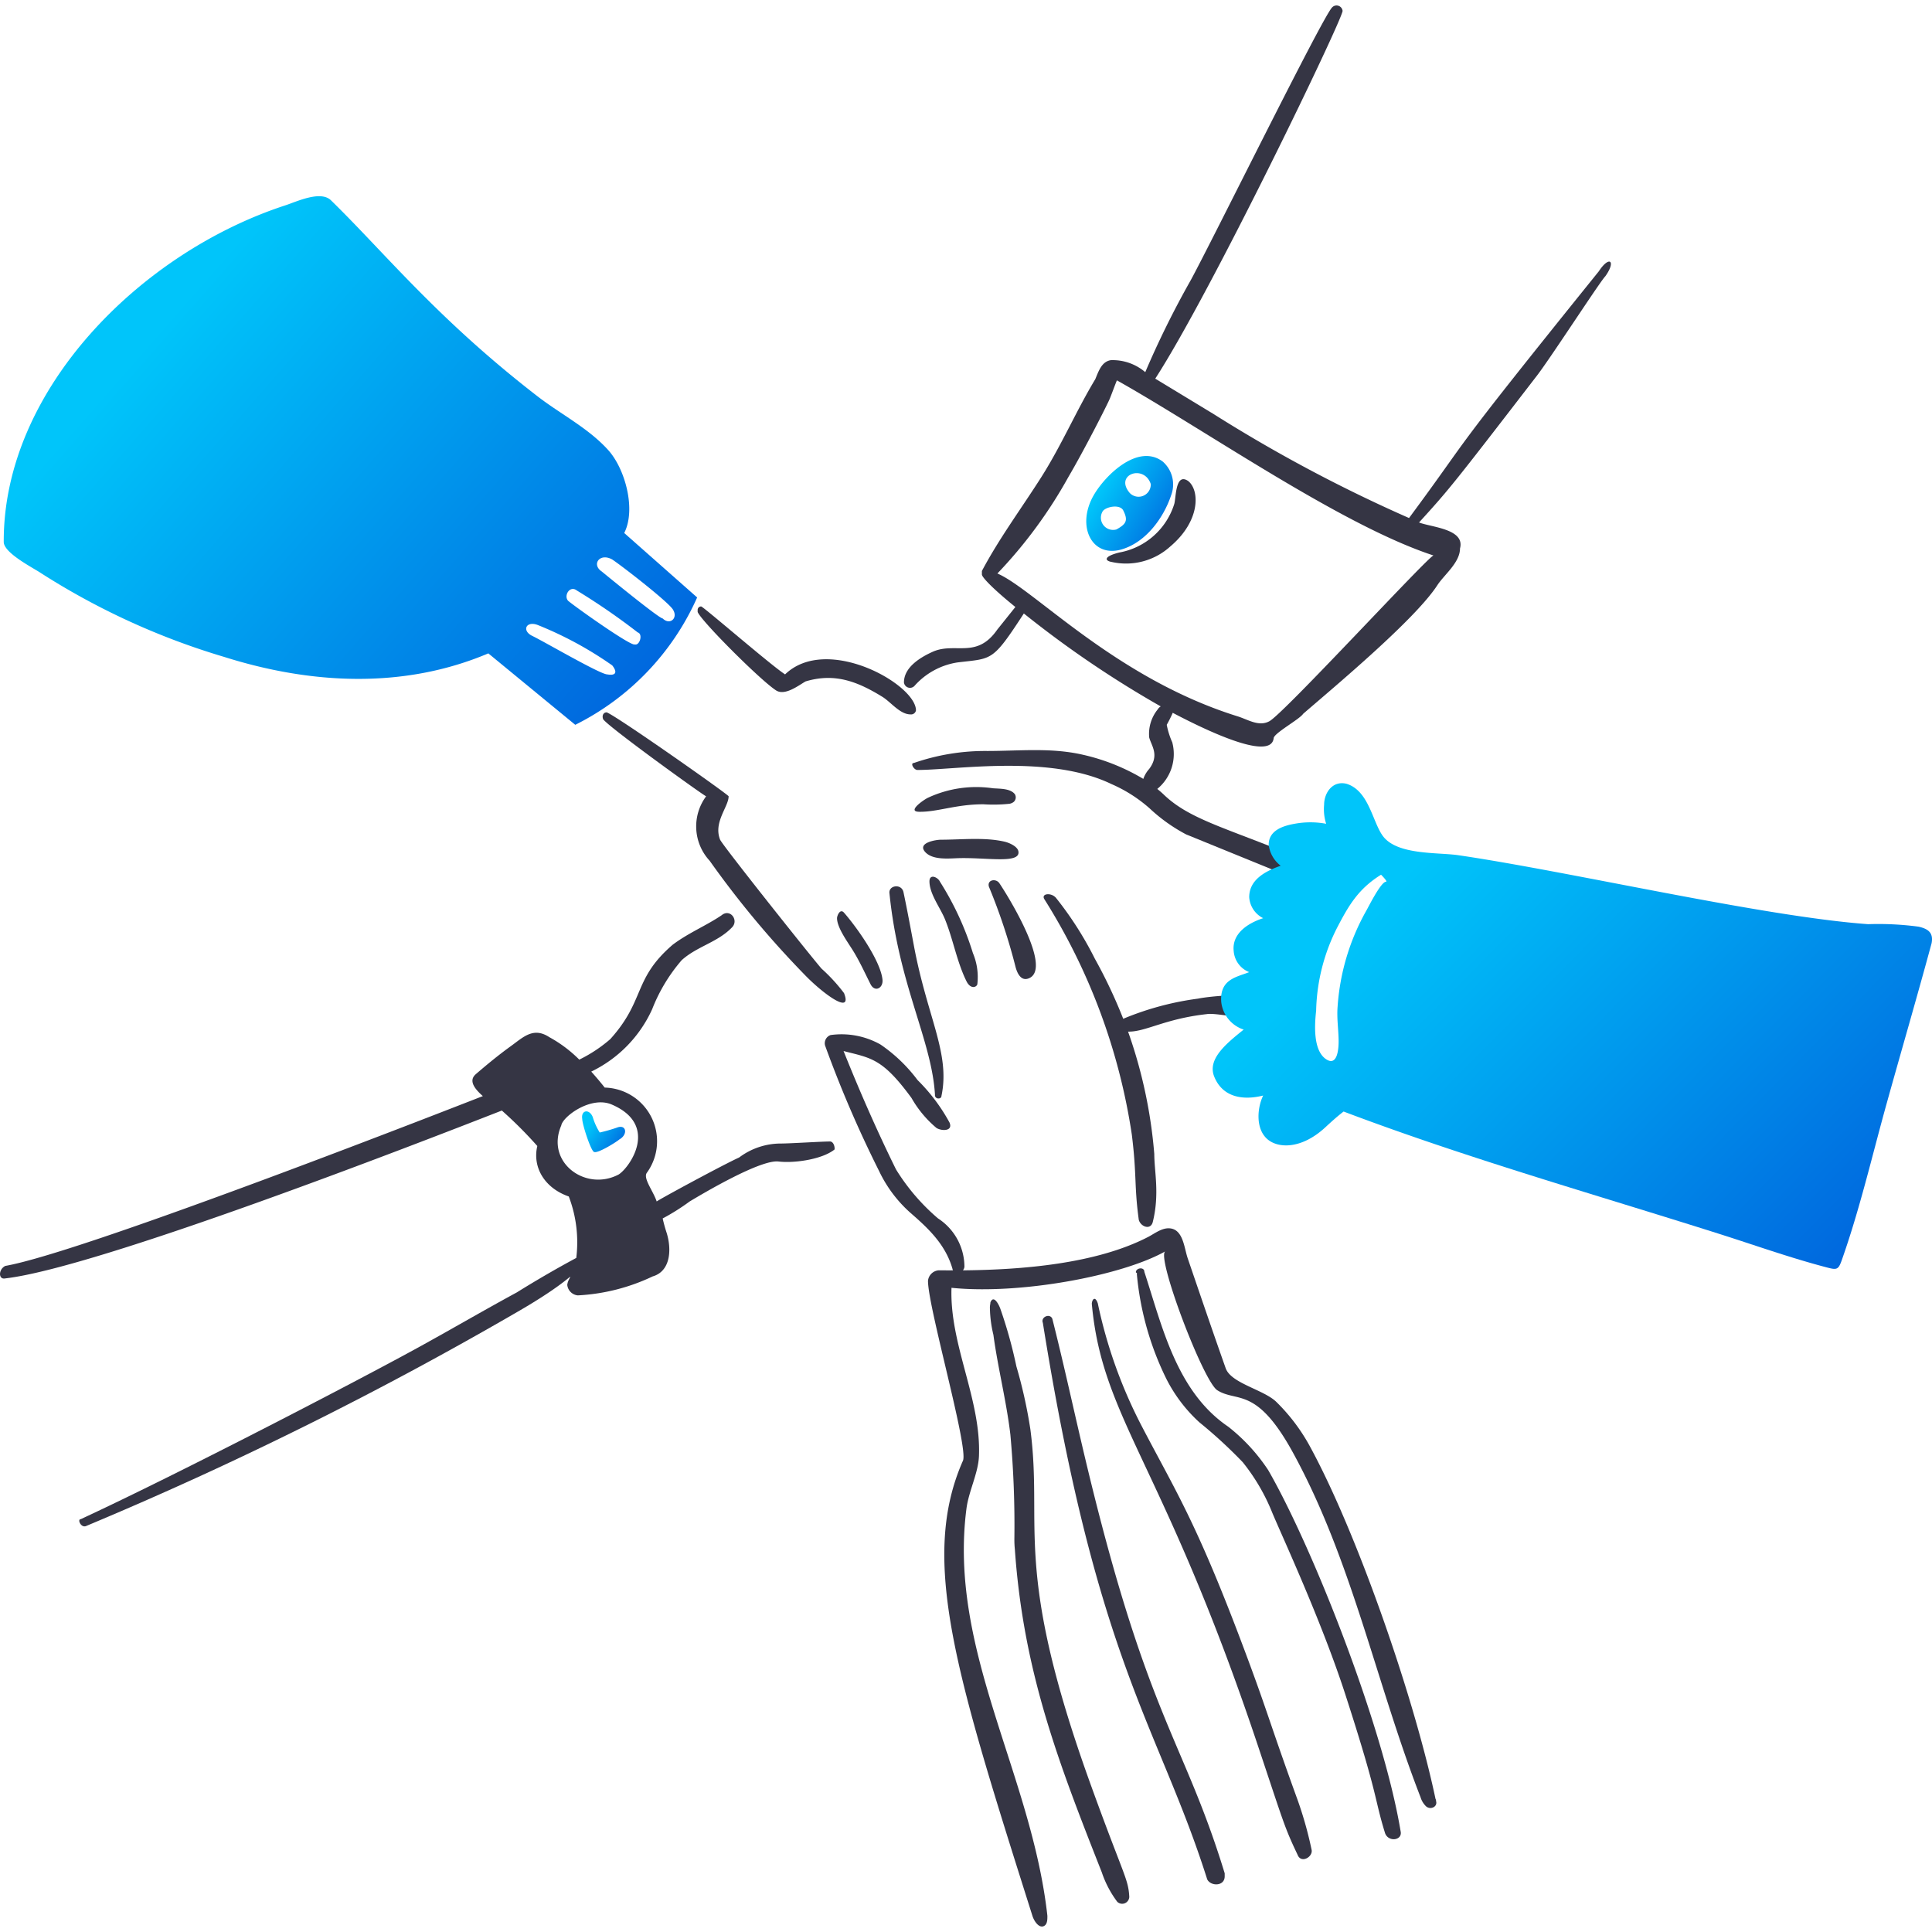 <svg width="190" height="190" fill="none" xmlns="http://www.w3.org/2000/svg"><g clip-path="url(#a)"><path d="M92.585 107.788c.888-4.185-1.378-7.7-2.7-14.739-.325-1.724-.67-3.591-1.032-5.306-.187-.887-1.523-.688-1.376.147.912 8.991 4.147 14.4 4.471 19.75-.048.491.637.491.637.148ZM91.406 86.711c.024 1.229 1.064 2.561 1.523 3.685.806 1.977 1.169 4.181 2.112 6.092.44.891 1.081.567 1.081.245a6.072 6.072 0 0 0-.442-3 29.113 29.113 0 0 0-3.243-7.026c-.196-.438-1.048-.831-1.031.004ZM97.252 87.2a57.384 57.384 0 0 1 2.6 7.812c.156.637.537 1.564 1.376 1.179 2.3-1.054-2.249-8.311-2.948-9.335-.334-.493-1.224-.342-1.028.344Z" fill="#353544"/><path d="M141.223 177.11a.302.302 0 0 0-.049-.2c-2.122-10.045-7.671-26.027-12.282-34.538a18.5 18.5 0 0 0-3.39-4.52c-1.254-1.2-4.438-1.812-4.962-3.292-1.267-3.573-2.486-7.162-3.734-10.808-.352-1.029-.443-2.8-1.72-2.948-.786-.095-1.518.5-2.161.835-5.154 2.675-12.5 3.239-18.228 3.292.079-.1.13-.218.148-.344a5.686 5.686 0 0 0-2.6-4.766 20.414 20.414 0 0 1-4.127-4.814c-1.867-3.783-3.586-7.714-5.159-11.644 2.7.7 3.805.687 6.682 4.618a10.817 10.817 0 0 0 2.457 2.948c.484.306 1.661.348 1.277-.541a17.88 17.88 0 0 0-3.144-4.176 15.332 15.332 0 0 0-3.636-3.488 7.796 7.796 0 0 0-4.913-.933.852.852 0 0 0-.54 1.031 114.18 114.18 0 0 0 5.306 12.332 12.888 12.888 0 0 0 3.095 4.127c1.734 1.506 3.439 3.095 4.127 5.5 0 .193.446.148-1.376.148a1.151 1.151 0 0 0-1.032 1.032c0 2.6 4 16.418 3.439 17.686-4.3 9.736-.642 21.132 6.829 44.757.188.593.7 1.289 1.18.983.3-.19.294-.639.294-.983-1.565-14-9.765-26.1-7.959-40.04.223-1.723 1.16-3.489 1.229-5.159.229-5.6-2.9-10.956-2.7-16.557 6.731.688 16.754-1.179 21.028-3.586-.934.491 3.73 12.779 5.109 13.658 1.945 1.239 3.828-.443 7.419 6.092 5.823 10.6 8.205 22.7 12.577 33.949.102.336.288.641.541.884.452.386 1.162.024.975-.535Z" fill="#353544"/><path d="M61.388 52.418c1.179-2.309.1-6.3-1.573-8.155-1.956-2.17-4.675-3.526-6.976-5.306-9.865-7.631-15-14.1-20.291-19.259-1.019-1-3.392.14-4.47.491C13.784 24.845.314 38.351.368 53.3c0 1.081 2.9 2.552 3.636 3.046A70.76 70.76 0 0 0 22.035 64.6c8.5 2.69 17.637 3.193 25.989-.344l8.549 7.025A25.615 25.615 0 0 0 68.56 58.756l-7.172-6.338Zm-8.4 9.089a36.111 36.111 0 0 1 7.222 3.931c.541.688.344 1.032-.491.884-.688 0-6.2-3.222-7.369-3.783-1.092-.522-.592-1.572.636-1.032h.002Zm9.433 1.867c-.344.2-5.5-3.439-6.534-4.274-.491-.491.147-1.572.835-1.032a64.683 64.683 0 0 1 5.994 4.127c.538.148.195 1.327-.297 1.179h.002Zm2.749-2.554c-.343 0-5.158-3.931-5.993-4.619-1.032-.687-.2-1.866 1.031-1.179 1.032.688 5.65 4.275 5.994 4.962.492.836-.344 1.523-1.032.836Z" fill="url(#b)"/><path d="M77.207 66.322c-1.375-.884-8.057-6.681-8.254-6.681a.336.336 0 0 0-.343.343v.2c.343.884 6.166 6.718 7.713 7.713.871.561 2.211-.491 2.9-.884 2.825-.848 5.05-.033 7.566 1.523.824.51 1.719 1.72 2.751 1.72a.487.487 0 0 0 .54-.394c-.001-2.562-8.753-7.51-12.873-3.54ZM80.794 95.26c-1.032-1.18-9.63-11.988-9.974-12.676-.687-1.719.836-3.242.836-4.274 0-.148-10.956-7.861-11.988-8.254-.344 0-.491.344-.344.688.688.884 9.973 7.566 10.121 7.566a4.968 4.968 0 0 0 .344 6.338A93.14 93.14 0 0 0 79.074 95.8c1.751 1.837 4.815 4.127 3.931 1.867a16.888 16.888 0 0 0-2.211-2.407Z" fill="#353544"/><path d="M60.9 112.062c.885-.491.692-1.513-.2-1.179a15.8 15.8 0 0 1-1.72.491 6.075 6.075 0 0 1-.688-1.523c-.344-.835-1.179-.688-1.031.2 0 .54.884 3.242 1.179 3.242.393.145 2.26-1.035 2.46-1.231Z" fill="url(#c)"/><path d="M81.629 112.258c-.835 0-3.93.2-4.815.2a6.835 6.835 0 0 0-4.127 1.376c-1.555.7-7.947 4.164-8.106 4.323-.345-1.036-1.334-2.248-.983-2.8a5.28 5.28 0 0 0-4.127-8.4 33.002 33.002 0 0 0-1.326-1.572 12.56 12.56 0 0 0 5.994-6.141 16.57 16.57 0 0 1 2.9-4.815c1.523-1.375 3.549-1.755 4.963-3.242.67-.7-.2-1.867-1.032-1.18-1.523 1.032-3.243 1.72-4.815 2.9-3.932 3.39-2.669 5.44-6.141 9.287a13.952 13.952 0 0 1-3.046 2.014 12.865 12.865 0 0 0-2.948-2.211c-1.572-1.031-2.555 0-3.783.885-1.228.885-2.41 1.864-3.439 2.751-.739.637-.147 1.425.688 2.162-1.454.557-39.023 15.311-46.968 16.7-.688.344-.688 1.375 0 1.228 9.077-1.043 40.3-13.173 48.835-16.508a40.724 40.724 0 0 1 3.488 3.489c-.491 2.063.688 4.126 3.095 4.962.735 1.924.988 3.999.737 6.043a107.142 107.142 0 0 0-5.846 3.39c-3.439 1.866-6.687 3.773-10.121 5.649-5.788 3.163-22.922 12.083-32.77 16.655-.343 0 0 .836.492.688a364.846 364.846 0 0 0 42.2-20.929c5.506-3.153 5.746-4.172 5.306-3.292-.078.154-.128.32-.147.492a1.154 1.154 0 0 0 1.031 1.031 19.423 19.423 0 0 0 7.37-1.867c1.719-.491 1.9-2.565 1.376-4.274a14.577 14.577 0 0 1-.394-1.425c.924-.492 1.81-1.05 2.653-1.67 1.72-1.032 7.028-4.139 8.746-3.93 1.524.185 4.274-.2 5.5-1.18.051-.247-.096-.789-.44-.789ZM60.847 115.5c-3.242 1.719-7.222-1.179-5.65-4.815.148-.884 2.916-2.94 4.962-2.063 4.709 2.019 1.769 6.191.688 6.878ZM117.837 98.207a28.834 28.834 0 0 0-7.375 1.984 49.443 49.443 0 0 0-2.794-5.914 33.851 33.851 0 0 0-3.832-5.994c-.491-.541-1.47-.4-1.13.147a60.04 60.04 0 0 1 8.6 23.141c.5 4.008.227 5.058.688 8.4.2.687 1.169 1.029 1.376.2.684-2.76.147-4.948.147-6.681a47.508 47.508 0 0 0-2.579-12.037c1.718.04 3.6-1.26 7.738-1.72 1.179-.2 5.14 1.023 5.846-.344 1.147-2.229-5.849-1.378-6.685-1.182ZM157.239 26.674C141.713 45.934 145.194 42 138.57 50.945a146.537 146.537 0 0 1-19.209-10.219l-5.749-3.489C119.068 28.82 131.9 2.2 132.036 1.078A.597.597 0 0 0 131 .734c-.986 1.021-11.747 22.872-13.9 26.825a90.515 90.515 0 0 0-4.471 9.04 4.936 4.936 0 0 0-3.39-1.179c-.884.147-1.179 1.031-1.523 1.867-1.867 3.095-3.313 6.488-5.306 9.629-1.937 3.052-4.127 5.994-5.847 9.236v.348c0 .246.983 1.327 3.292 3.194l-1.769 2.21c-2.019 2.917-4.1 1.245-6.288 2.162-1.228.541-2.9 1.523-2.9 3.046a.6.6 0 0 0 1.032.344 7.1 7.1 0 0 1 4.225-2.309c3.463-.42 3.415-.031 6.534-4.815a102.501 102.501 0 0 0 13.462 9.138.841.841 0 0 0-.3.3 3.822 3.822 0 0 0-.835 2.751c.216.831 1.032 1.72 0 3.1a2.854 2.854 0 0 0-.578.978 20.264 20.264 0 0 0-6.055-2.4c-3.095-.688-6.19-.344-9.285-.344-2.457-.025-4.9.374-7.222 1.179-.393 0 0 .688.344.688 3.765 0 12.99-1.548 19.062 1.376a14.163 14.163 0 0 1 3.783 2.407 16.494 16.494 0 0 0 3.586 2.555l9.286 3.783c.884.343 0-2.211 0-2.211-5.968-2.387-9.152-3.238-11.5-5.5-.2-.192-.412-.37-.626-.545A4.446 4.446 0 0 0 115.283 73a7.742 7.742 0 0 1-.541-1.72c.217-.383.414-.776.59-1.179 2.8 1.474 9.629 4.864 9.924 2.506 0-.492 2.555-1.867 2.9-2.408 3.262-2.815 11.062-9.325 13.216-12.675.687-1.032 2.21-2.211 2.21-3.587.524-1.919-2.819-2.084-4.028-2.554 2.955-3.251 3.231-3.579 11.447-14.248 1.228-1.523 6.338-9.433 6.878-9.973 1.08-1.519.392-2.062-.64-.488Zm-16.261 27.955c-.443 0-14.838 15.673-16.164 16.311-1.032.541-2.071-.172-3.095-.491C109.7 66.706 101.688 57.935 98.087 56.4a45.805 45.805 0 0 0 6.977-9.482c1.541-2.619 3.788-7.028 4.078-7.713.2-.488.555-1.472.7-1.8 8.814 4.958 22.058 14.249 31.136 17.224Z" fill="#353544"/><path d="M90.374 79.833c1.81.036 3.618-.737 6.338-.737.851.057 1.706.04 2.554-.049a.889.889 0 0 0 .443-.2.6.6 0 0 0 .1-.737c-.442-.589-1.523-.536-2.162-.589a11.259 11.259 0 0 0-6.387.933c-.346.151-2.114 1.354-.886 1.379ZM90.964 83.763c.678.794 2.161.679 3.095.639 2.845-.122 6.344.615 6.092-.688-.095-.492-.933-.84-1.327-.933-1.959-.466-4.274-.2-6.288-.2-.536.003-2.32.307-1.572 1.182ZM83.889 93.491c.66 1.068 1.156 2.173 1.719 3.292.425.844 1.267.394 1.18-.443-.195-1.869-2.547-5.172-3.783-6.583-.39-.445-.688.3-.688.54 0 .934 1.049 2.348 1.572 3.194ZM97.35 128.569c.011.91.127 1.816.344 2.7.438 3.243 1.283 6.533 1.671 9.826a98.77 98.77 0 0 1 .393 10.169c-.006.377.01.755.049 1.13.849 12.113 4.35 21.086 8.548 31.738a10.213 10.213 0 0 0 1.523 2.9.696.696 0 0 0 .75.137.705.705 0 0 0 .43-.629c-.1-1.8-.533-2.008-3.783-11-7.74-21.422-4.671-25.247-5.945-34.98a47.635 47.635 0 0 0-1.376-6.19 45.326 45.326 0 0 0-1.572-5.65c-.1-.3-.639-1.474-.982-.639 0 .145-.05.292-.05.488ZM102.558 130.092c5.381 33.629 11.394 39.687 16.164 54.731.351.7 1.719.7 1.719-.3v-.295c-4.14-13.526-7.747-15.238-14.051-42.2-.968-4.142-1.867-8.254-2.9-12.332-.23-.575-1.164-.185-.932.396ZM107.373 128.226c1.035 11.387 7.03 15.638 16.311 43.381 2.564 7.664 2.6 8.01 3.93 10.809.344.884 1.515.2 1.376-.492a37.324 37.324 0 0 0-1.523-5.306c-2.778-7.679-2.831-8.4-5.453-15.328-4.462-11.791-6.465-14.768-9.777-21.126a47.013 47.013 0 0 1-4.275-11.988c-.294-.835-.589-.294-.589.05ZM111.8 125.278a29.267 29.267 0 0 0 2.9 10.317 14.878 14.878 0 0 0 3.243 4.274 46.615 46.615 0 0 1 4.274 3.931 19.484 19.484 0 0 1 2.9 4.962c.959 2.295 4.83 10.609 7.173 17.834 3.323 10.251 2.833 10.18 3.93 13.707.344.884 1.72.688 1.523-.2-1.742-10.454-8.665-27.951-13.019-35.52a18.108 18.108 0 0 0-3.931-4.275c-5.117-3.466-6.523-9.968-8.253-15.23 0-.517-.836-.4-.836.049.14.102.14.151.096.151Z" fill="#353544"/><path d="M114.349 45.393c-2.41-1.814-5.62 1.294-6.78 3.292-1.749 3.014-.226 6.184 2.7 5.355 2.376-.673 4.15-3.061 4.912-5.355a2.991 2.991 0 0 0-.832-3.292ZM113.17 47.6a1.2 1.2 0 0 1-2.063.884c-1.555-1.827 1.404-2.857 2.063-.884Zm-3.39 4.471a1.2 1.2 0 0 1-1.375-1.72c.2-.491 1.719-.835 2.063-.147.491.986.295 1.33-.688 1.871v-.004Z" fill="url(#d)"/><path d="M109.338 55.268a6.468 6.468 0 0 0 5.748-1.523c2.966-2.5 2.914-5.52 1.769-6.436-1.277-.884-1.19 1.667-1.376 2.26a6.95 6.95 0 0 1-5.4 4.766c-1.579.394-1.439.817-.741.933Z" fill="#353544"/><path d="M188.682 91.133a29.78 29.78 0 0 0-4.962-.246c-10.329-.742-29.234-5.159-40.286-6.78-2.014-.3-6 .006-7.419-1.867-1.037-1.371-1.375-4.471-3.586-5.158-1.376-.344-2.211.884-2.211 2.063-.058.63.01 1.264.2 1.867a8.518 8.518 0 0 0-3.095 0c-1.226.215-2.555.688-2.555 2.063a3.053 3.053 0 0 0 1.179 2.064c-1.523.54-3.095 1.375-3.095 3.095a2.483 2.483 0 0 0 1.375 2.063c-1.523.492-3.095 1.523-2.9 3.243a2.421 2.421 0 0 0 1.523 2.063c-1.229.492-2.9.688-2.752 2.9a3.227 3.227 0 0 0 2.211 2.751c-1.719 1.376-3.59 2.9-2.9 4.619.831 2.065 2.849 2.358 4.814 1.866-.589 1.229-.739 3.2.344 4.226 1.066 1.012 3.415 1.071 5.748-1.081.588-.543 1.18-1.081 1.818-1.572 12.086 4.569 24.46 8.077 36.8 11.987 3.585 1.136 7.113 2.4 10.711 3.341.979.257 1.141.25 1.474-.688 1.783-5.038 2.986-10.271 4.421-15.426 1.464-5.26 3-10.514 4.422-15.771.195-1.033-.348-1.412-1.279-1.622Zm-52.863-5.11s.688.688.491.688c-.491 0-1.669 2.359-1.916 2.8a22.27 22.27 0 0 0-2.849 9.482c-.095 1.18.1 2.309.1 3.439 0 .787-.145 2.4-1.179 1.769-1.372-.841-1.179-3.488-1.032-4.815a18.874 18.874 0 0 1 2.064-8.155c1.135-2.177 2.075-3.814 4.321-5.208Z" fill="url(#e)"/></g><defs><linearGradient id="b" x1="68.346" y1="71.566" x2="19.141" y2="28.441" gradientUnits="userSpaceOnUse"><stop stop-color="#005DDB"/><stop offset="1" stop-color="#00C5FA"/></linearGradient><linearGradient id="c" x1="61.461" y1="113.327" x2="57.857" y2="110.785" gradientUnits="userSpaceOnUse"><stop stop-color="#005DDB"/><stop offset="1" stop-color="#00C5FA"/></linearGradient><linearGradient id="d" x1="115.342" y1="54.225" x2="107.412" y2="49.374" gradientUnits="userSpaceOnUse"><stop stop-color="#005DDB"/><stop offset="1" stop-color="#00C5FA"/></linearGradient><linearGradient id="e" x1="189.779" y1="125.046" x2="144.18" y2="79.924" gradientUnits="userSpaceOnUse"><stop stop-color="#005DDB"/><stop offset="1" stop-color="#00C5FA"/></linearGradient><clipPath id="a"><path fill="#fff" d="M0 0h190v190H0z"/></clipPath></defs></svg>
